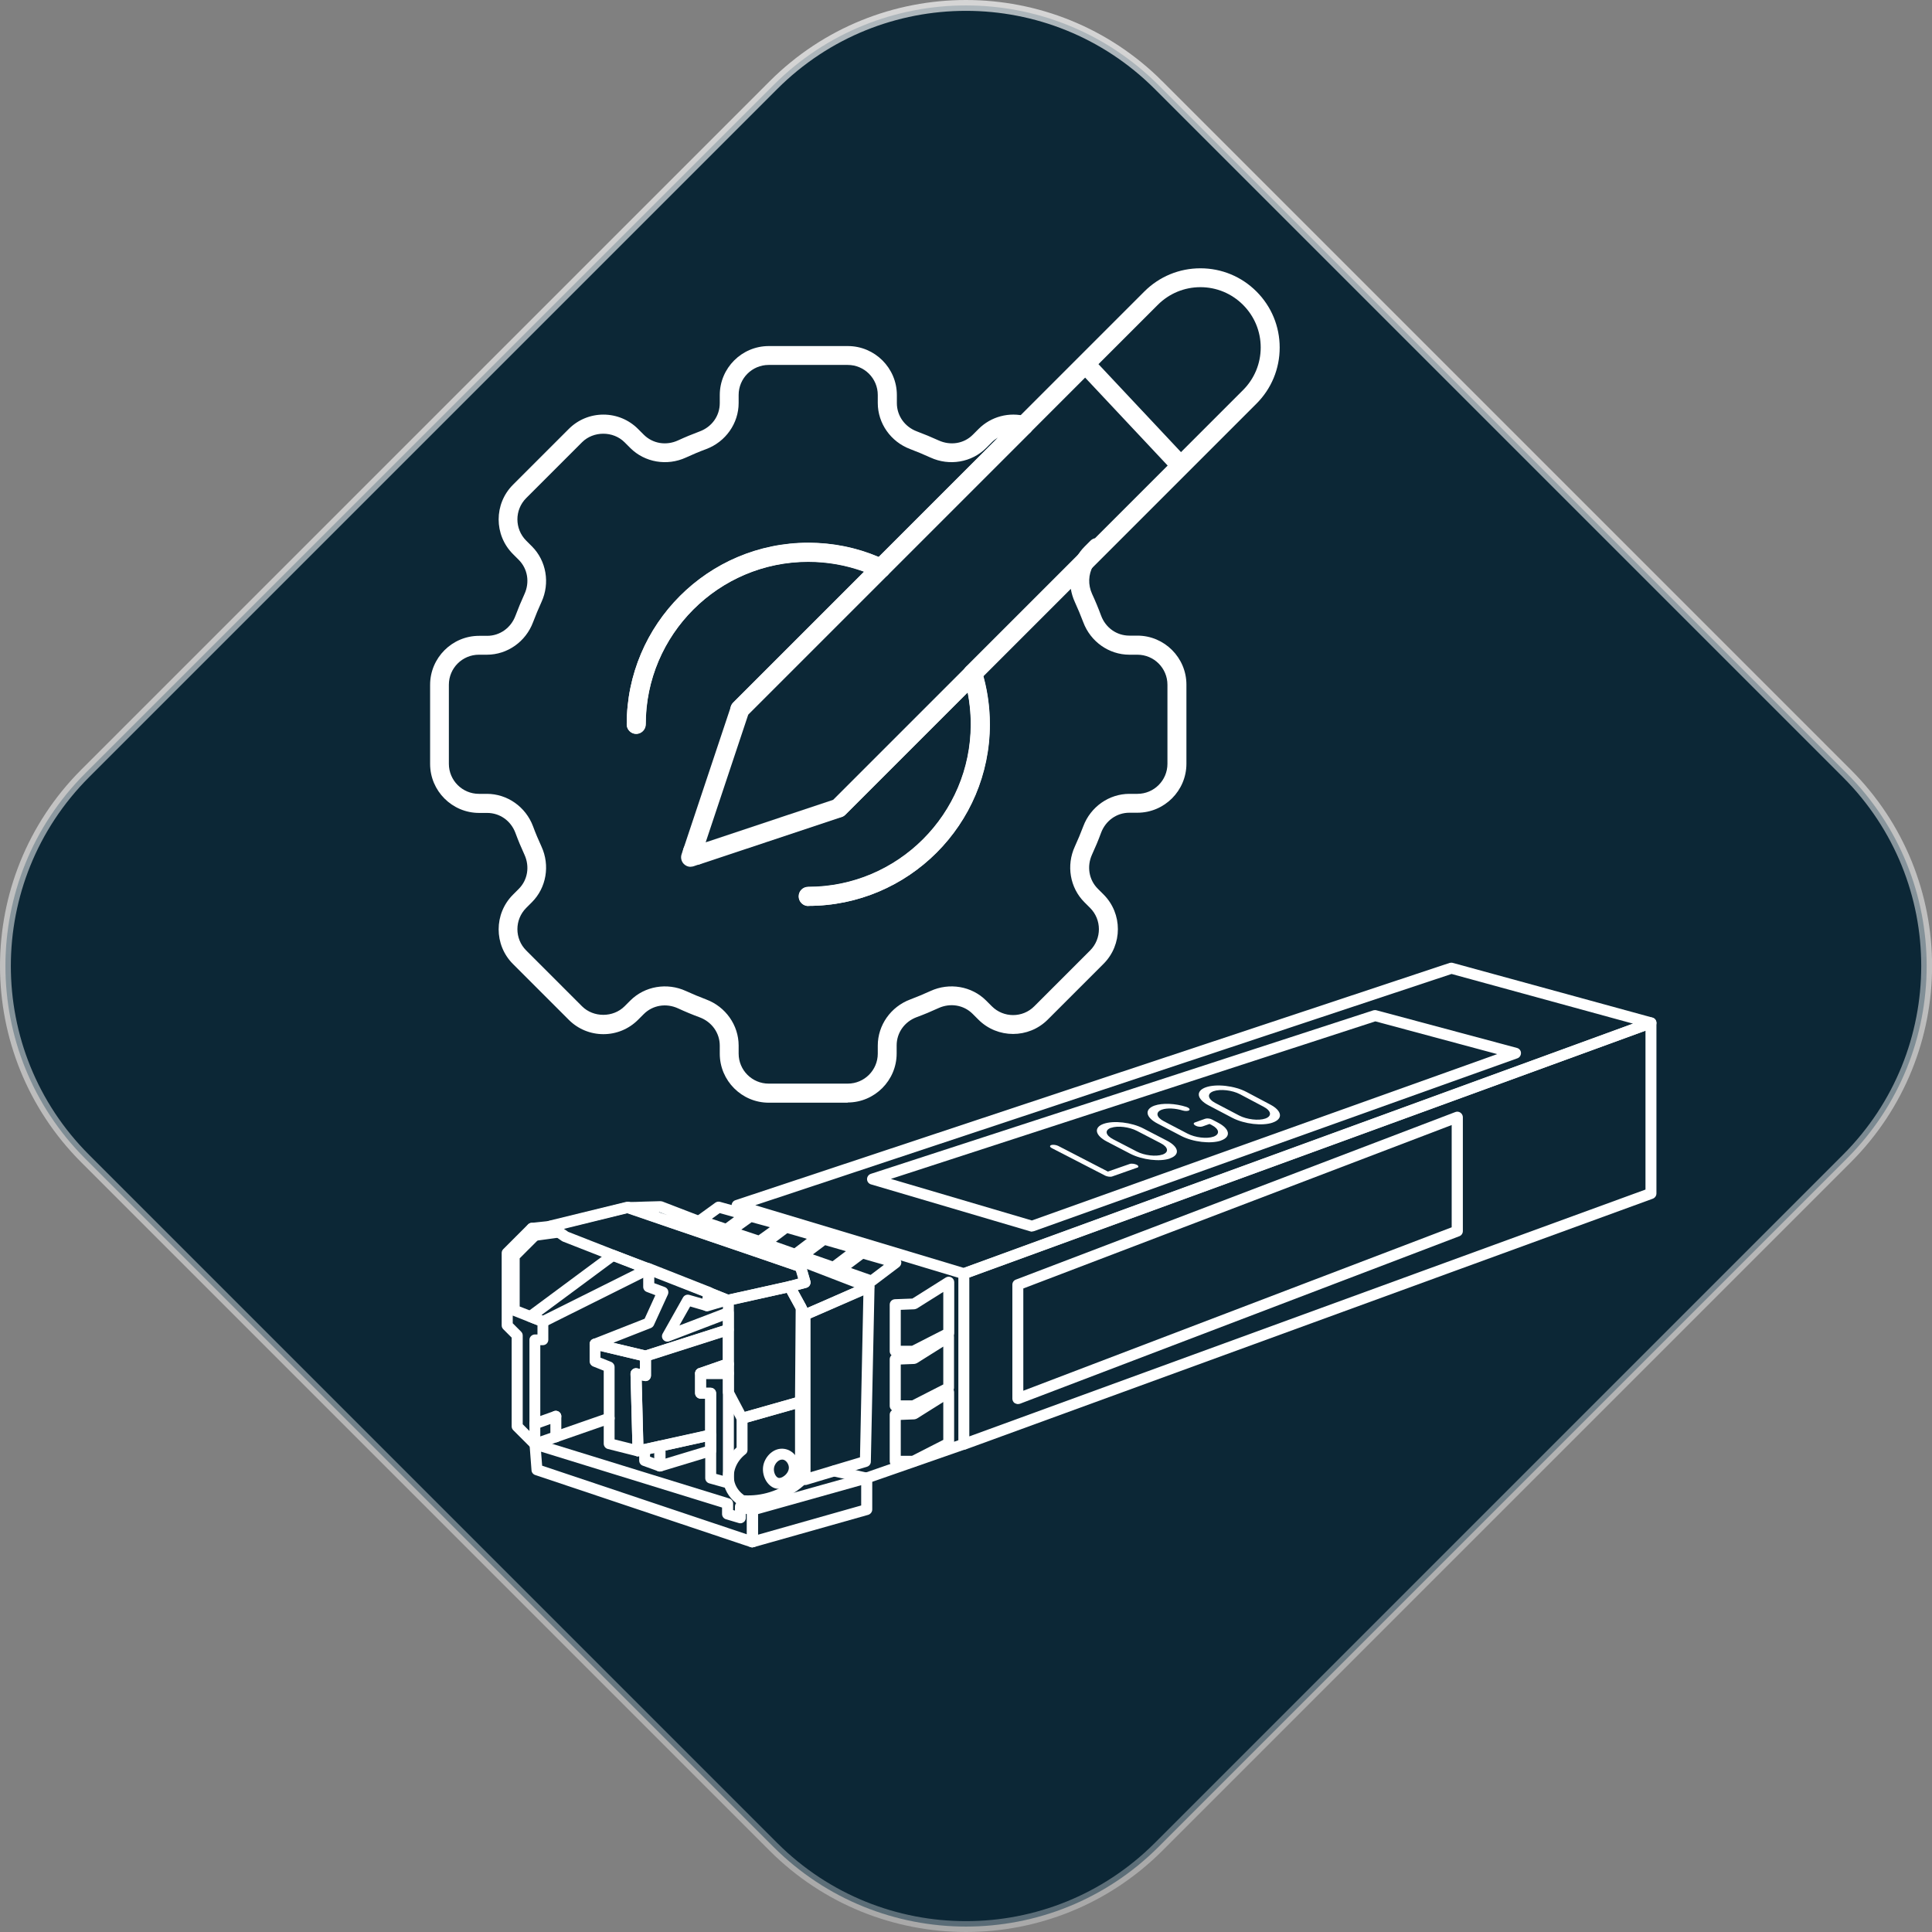 <?xml version="1.0" encoding="UTF-8"?>
<svg xmlns="http://www.w3.org/2000/svg" xmlns:xlink="http://www.w3.org/1999/xlink" viewBox="0 0 178.15 178.15">
  <rect x="0" y="0" width="178.15" height="178.15" fill="#808080" stroke="none"/>
  <defs>
    <style>
      .cls-1 {
        fill: #fff;
      }

      .cls-2 {
        fill: #0c2736;
        stroke: url(#linear-gradient);
      }
    </style>
    <linearGradient id="linear-gradient" x1="83.27" y1="219.72" x2="94.62" y2="-36.04" gradientTransform="translate(0 177.94) scale(1 -1)" gradientUnits="userSpaceOnUse">
      <stop offset="0" stop-color="#fff" stop-opacity=".75"/>
      <stop offset="1" stop-color="#fff" stop-opacity=".25"/>
    </linearGradient>
  </defs>
  <g id="Diamond">
    <path class="cls-2" d="M106.83,7.85l63.47,63.47c9.81,9.8,9.81,25.7,0,35.51l-63.47,63.47c-9.81,9.8-25.7,9.8-35.51,0L7.85,106.83c-9.8-9.8-9.8-25.7,0-35.51L71.32,7.85c9.8-9.8,25.7-9.8,35.51,0Z"/>
  </g>
  <g id="Custom_branding" data-name="Custom branding">
    <g>
      <g>
        <path class="cls-1" d="M88.87,133.28s-.05,0-.07-.02c-.03-.02-.05-.06-.05-.09v-15.72s.03-.09.08-.11l63.36-23.12s.07,0,.11.01c.03.02.05.06.05.09v15.72s-.03.09-.08.11l-63.36,23.12s-.03,0-.04,0ZM88.99,117.52v15.48l63.13-23.04v-15.48l-63.13,23.04ZM152.23,110.04h0,0Z"/>
        <path class="cls-1" d="M88.87,133.67c-.08,0-.23-.05-.29-.09-.13-.09-.21-.25-.21-.41v-15.72c0-.21.13-.4.33-.47l63.36-23.13c.16-.06.33-.03.47.06.13.09.21.25.21.41v15.73c0,.21-.13.4-.33.48l-63.36,23.12s-.13.03-.17.03ZM89.38,117.8v14.65l62.35-22.76v-14.65l-62.35,22.76Z"/>
      </g>
      <g>
        <path class="cls-1" d="M93.85,129.08s-.05,0-.07-.02c-.03-.02-.05-.06-.05-.09v-10.51s.03-.09.07-.11l40.51-15.45s.07,0,.11.01c.03.02.05.06.05.09v10.51s-.03.09-.07.11l-40.51,15.45s-.03,0-.04,0ZM93.97,118.54v10.26l40.29-15.36v-10.26l-40.29,15.36ZM134.37,113.51h0,0Z"/>
        <path class="cls-1" d="M93.85,129.47c-.08,0-.22-.05-.29-.09-.13-.09-.21-.25-.21-.41v-10.51c0-.21.13-.4.33-.47l40.52-15.45c.15-.06.33-.04.47.06.13.09.22.25.22.41v10.51c0,.21-.13.4-.32.47l-40.52,15.45s-.13.03-.18.03ZM94.36,118.81v9.43l39.5-15.07v-9.43l-39.5,15.07Z"/>
      </g>
      <g>
        <path class="cls-1" d="M88.87,117.56s-.02,0-.03,0l-20.9-6.29s-.08-.06-.08-.11c0-.05.03-.09.08-.11l65.86-21.88s.04,0,.07,0l18.41,5.04s.08.06.08.11-.03.1-.08.11l-63.36,23.12s-.03,0-.04,0ZM68.35,111.15l20.52,6.17,62.99-22.99-18.03-4.94-65.48,21.75Z"/>
        <path class="cls-1" d="M88.87,117.95s-.11,0-.14-.02l-20.91-6.29c-.21-.06-.36-.26-.36-.48,0-.22.14-.42.35-.49l65.86-21.88c.07-.02.22-.03.3,0l18.4,5.04c.21.06.36.24.37.46.01.22-.12.42-.33.5l-63.36,23.12s-.13.03-.17.03ZM69.64,111.13l19.22,5.78,61.72-22.52-16.73-4.58-64.2,21.32ZM68.06,111.41h0s0,0,0,0ZM152.16,94.58s0,0,0,0h0Z"/>
      </g>
      <g>
        <path class="cls-1" d="M95.16,113.18s-.02,0-.03,0l-14.71-4.33s-.08-.06-.08-.11.03-.1.08-.11l46.34-15.08s.04,0,.07,0l12.95,3.47s.08.06.08.11-.03.1-.08.11l-44.58,15.94s-.03,0-.04,0ZM80.84,108.73l14.32,4.22,44.2-15.8-12.56-3.37-45.96,14.95Z"/>
        <path class="cls-1" d="M95.16,113.57s-.1,0-.14-.02l-14.71-4.34c-.21-.06-.36-.26-.36-.48,0-.22.14-.42.35-.49l46.34-15.08c.07-.02.21-.03.29,0l12.95,3.47c.22.06.37.25.37.47,0,.22-.13.42-.34.49l-44.58,15.94s-.13.03-.17.03ZM82.16,108.71l12.99,3.83,42.91-15.34-11.24-3.02-44.65,14.52Z"/>
      </g>
      <g>
        <path class="cls-1" d="M60.85,135.3s-.05,0-.07-.02c-.03-.02-.05-.06-.05-.09v-1.83c0-.05.04-.1.09-.11l4.68-1.03s.07,0,.1.02c.03.02.04.05.04.09v1.44c0,.05-.03.1-.08.11l-4.68,1.42s-.02,0-.03,0ZM60.96,133.44v1.59l4.45-1.35v-1.22l-4.45.98ZM65.53,133.76h0,0Z"/>
        <path class="cls-1" d="M60.85,135.69c-.09,0-.24-.05-.31-.1-.12-.09-.2-.24-.2-.4v-1.83c0-.24.17-.44.4-.49l4.68-1.03c.15-.03.31,0,.43.1.12.09.19.24.19.39v1.44c0,.22-.15.42-.36.48l-4.68,1.42s-.11.02-.15.02ZM61.35,133.75v.75l3.67-1.11v-.44l-3.67.81Z"/>
      </g>
      <g>
        <path class="cls-1" d="M84.22,124.71h-1.66c-.06,0-.11-.05-.11-.11v-4.3c0-.06.05-.11.11-.11l1.7-.07,3.17-2s.08-.02.12,0c.04.02.06.06.06.1v4.72s-.02.08-.06.1l-3.26,1.66s-.03.01-.05.01ZM82.67,124.48h1.52l3.17-1.62v-4.44l-3.02,1.9s-.04.02-.06.02l-1.62.06v4.08Z"/>
        <path class="cls-1" d="M84.22,125.1h-1.67c-.28,0-.51-.23-.51-.5v-4.3c0-.27.21-.49.49-.5l1.6-.06,3.08-1.94c.16-.1.36-.1.52-.01.16.09.26.26.26.44v4.72c0,.19-.11.36-.27.45l-3.26,1.67c-.06.03-.17.05-.23.05ZM83.06,124.09h1.04l2.88-1.47v-3.49l-2.42,1.52c-.06.04-.18.07-.25.08l-1.25.05v3.31Z"/>
      </g>
      <g>
        <path class="cls-1" d="M84.22,129.75h-1.66c-.06,0-.11-.05-.11-.11v-4.3c0-.06.05-.11.11-.11l1.7-.07,3.17-2s.08-.02.12,0c.04.02.06.06.06.1v4.72s-.02.08-.06.1l-3.26,1.67s-.03.01-.05.01ZM82.67,129.52h1.52l3.17-1.62v-4.44l-3.02,1.9s-.04.02-.06.02l-1.62.06v4.08Z"/>
        <path class="cls-1" d="M84.22,130.14h-1.67c-.28,0-.51-.23-.51-.5v-4.3c0-.27.21-.49.48-.5l1.6-.06,3.08-1.94c.16-.1.35-.1.51-.02.17.09.26.26.26.44v4.72c0,.19-.11.36-.27.45l-3.26,1.67c-.06.03-.17.05-.23.05ZM83.06,129.13h1.04l2.88-1.47v-3.49l-2.42,1.52c-.06.04-.18.07-.25.08l-1.25.05v3.31Z"/>
      </g>
      <g>
        <path class="cls-1" d="M84.22,134.86h-1.66c-.06,0-.11-.05-.11-.11v-4.3c0-.06.05-.11.11-.11l1.7-.07,3.17-2s.08-.02.12,0c.04.02.06.06.06.1v4.72s-.02.08-.06.1l-3.26,1.66s-.03.01-.05.01ZM82.67,134.63h1.52l3.17-1.62v-4.44l-3.02,1.9s-.04.02-.06.02l-1.62.06v4.08Z"/>
        <path class="cls-1" d="M84.22,135.25h-1.67c-.28,0-.51-.23-.51-.5v-4.3c0-.27.21-.49.49-.5l1.6-.06,3.08-1.94c.15-.1.35-.11.51-.02.17.09.26.26.26.44v4.72c0,.19-.11.36-.27.45l-3.26,1.67c-.06.03-.17.06-.23.06ZM83.06,134.24h1.04l2.88-1.47v-3.49l-2.42,1.52c-.06.04-.18.07-.25.08l-1.25.05v3.31Z"/>
      </g>
      <g>
        <path class="cls-1" d="M74.23,136.54s-.05,0-.07-.02c-.03-.02-.05-.06-.05-.09v-15.19s.03-.09.07-.11l5.9-2.57s.08-.01.11,0c.03.02.05.06.05.1l-.34,16.09s-.03.09-.08.11l-5.56,1.67s-.02,0-.03,0ZM74.35,121.31v14.96l5.33-1.61.33-15.82-5.66,2.47Z"/>
        <path class="cls-1" d="M74.23,136.93c-.09,0-.24-.05-.3-.1-.12-.09-.2-.24-.2-.4v-15.19c0-.2.12-.38.3-.46l5.9-2.57c.16-.07.34-.05.49.05.14.09.23.25.22.43l-.34,16.09c0,.22-.15.41-.36.47l-5.56,1.67s-.11.02-.15.02ZM74.74,121.57v14.18l4.56-1.37.31-14.93-4.87,2.12Z"/>
      </g>
      <g>
        <path class="cls-1" d="M69.38,142.3s-.05,0-.07-.02c-.03-.02-.05-.06-.05-.09v-2.95c0-.05.03-.1.08-.11l10.54-2.95s.07,0,.1.02c.03.02.05.06.05.09v2.91c0,.05-.03.1-.08.11l-10.54,2.98s-.02,0-.03,0ZM69.49,139.33v2.71l10.32-2.92v-2.68l-10.32,2.88Z"/>
        <path class="cls-1" d="M69.38,142.69c-.09,0-.24-.05-.3-.1-.13-.1-.2-.25-.2-.4v-2.95c0-.23.15-.43.37-.49l10.54-2.95c.15-.04.31-.01.44.08.13.09.2.25.2.4v2.91c0,.22-.15.42-.36.49l-10.55,2.98s-.1.02-.14.02ZM69.88,139.62v1.9l9.53-2.7v-1.87l-9.53,2.67Z"/>
      </g>
      <g>
        <path class="cls-1" d="M69.38,142.3s-.02,0-.04,0l-19.86-6.66s-.07-.05-.08-.1l-.18-2.36s.01-.07.04-.1c.03-.02.07-.03.11-.02l17.76,5.48s.08.06.08.11v.89l.95.28v-.89s.02-.07.05-.09c.03-.02.07-.03.1-.02l1.11.31s.08.06.08.11v2.95s-.02.07-.05.09c-.02.01-.04.02-.07.02ZM49.62,135.44l19.64,6.59v-2.7l-.88-.25v.89s-.02.07-.05.09c-.03.02-.07.03-.1.02l-1.18-.35s-.08-.06-.08-.11v-.89l-17.52-5.41.17,2.11Z"/>
        <path class="cls-1" d="M69.38,142.69s-.13-.02-.18-.03l-19.85-6.65c-.19-.06-.33-.24-.34-.44l-.18-2.36c-.01-.17.06-.33.19-.43.12-.1.3-.14.46-.09l17.76,5.48c.21.06.36.26.36.48v.59l.17.05v-.37c0-.16.07-.3.2-.4.13-.1.29-.12.44-.09l1.12.31c.22.06.37.26.37.49v2.95c0,.16-.08.32-.21.41-.07.05-.21.09-.29.09ZM49.99,135.15l18.88,6.33v-1.86l-.1-.03v.37c0,.16-.07.31-.2.4-.13.1-.3.13-.45.08l-1.18-.35c-.21-.06-.36-.26-.36-.48v-.6l-16.69-5.15.1,1.28Z"/>
      </g>
      <g>
        <path class="cls-1" d="M58.83,133.91s-.05,0-.07-.02c-.03-.02-.04-.05-.04-.09l-.18-7.12s.01-.07.04-.09c.03-.02.06-.03.1-.02l.74.16v-1.66s.03-.09.08-.11l7.64-2.44s.07,0,.1.02c.03.02.05.06.05.09v3.07s.02.06.02.09c0,.05-.03.06-.08.09h0s-.02,0-.02,0c0,0,0,0,0,0-.01,0-.03.01-.05.02l-.21.07c-.18.06-.42.15-.69.24-.46.16-1.09.38-1.53.53v1.62h.81c.06,0,.11.05.11.11v3.85c0,.05-.04.1-.09.11l-6.7,1.48s-.02,0-.02,0ZM58.77,126.81l.18,6.84,6.47-1.43v-3.64h-.81c-.06,0-.11-.05-.11-.11v-1.82s.03-.09.08-.11c.72-.25,2.11-.73,2.48-.87v-2.91l-7.41,2.37v1.72s-.02.07-.04.09c-.03.02-.06.03-.1.02l-.74-.16Z"/>
        <path class="cls-1" d="M58.83,134.3c-.09,0-.24-.05-.31-.11-.12-.09-.19-.23-.19-.38l-.19-7.13c0-.16.06-.3.18-.4.12-.1.27-.14.42-.11l.27.06v-1.18c0-.22.14-.41.35-.48l7.64-2.44c.15-.05.32-.02.45.08.13.09.2.24.2.41v3c.02.08.03.16.01.24-.03.18-.14.3-.31.37-.01,0-.02,0-.04.01h0s-2.22.78-2.22.78v.95h.42c.28,0,.51.23.51.5v3.85c0,.24-.17.44-.4.49l-6.7,1.48s-.08.01-.11.01ZM59.17,127.3l.15,5.87,5.7-1.26v-2.94h-.42c-.28,0-.51-.23-.51-.51v-1.82c0-.22.14-.41.34-.48.6-.21,1.67-.58,2.22-.77v-2.09l-6.63,2.12v1.43c0,.15-.07.29-.18.39-.13.1-.28.14-.43.1l-.25-.05Z"/>
      </g>
      <g>
        <path class="cls-1" d="M67.17,136.86s-.02,0-.03,0l-1.64-.45s-.08-.06-.08-.11v-7.71h-.81c-.06,0-.11-.05-.11-.11v-1.82c0-.06.05-.11.11-.11h2.56c.06,0,.11.05.11.11v10.1s-.02.07-.05.09c-.02.02-.04.02-.07.02ZM65.65,136.2l1.41.39v-9.83h-2.33v1.59h.81c.06,0,.11.05.11.11v7.74Z"/>
        <path class="cls-1" d="M67.17,137.25s-.09,0-.12-.01l-1.65-.46c-.22-.06-.37-.26-.37-.49v-7.32h-.42c-.28,0-.51-.23-.51-.51v-1.82c0-.28.23-.5.51-.5h2.56c.28,0,.5.23.5.5v10.1c0,.16-.07.31-.2.4-.07.05-.22.1-.31.1ZM66.04,135.91l.62.17v-8.93h-1.55v.81h.42c.28,0,.51.23.51.5v7.44Z"/>
      </g>
      <g>
        <path class="cls-1" d="M58.83,133.91s-.02,0-.03,0l-2.66-.67c-.05-.01-.09-.06-.09-.11v-7s-1.22-.49-1.22-.49c-.04-.02-.07-.06-.07-.11v-1.6s.02-.07.04-.09c.03-.02.06-.03.1-.02l4.65,1.11c.05.01.09.06.09.11v1.8s-.02.07-.04.09c-.03.02-.06.03-.1.02l-.74-.16.18,6.98s-.01.07-.04.09c-.02.02-.05.03-.07.03ZM56.29,133.04l2.43.61-.18-6.97s.01-.07.04-.09c.03-.02.06-.03.1-.02l.74.16v-1.57l-4.42-1.06v1.37l1.22.49s.07.06.07.11v6.99Z"/>
        <path class="cls-1" d="M58.83,134.3s-.09,0-.12-.02l-2.66-.67c-.22-.05-.38-.26-.38-.49v-6.73s-.98-.39-.98-.39c-.19-.08-.32-.26-.32-.47v-1.6c0-.15.07-.3.19-.4.12-.09.28-.13.43-.09l4.65,1.11c.23.05.39.26.39.49v1.8c0,.15-.07.29-.18.39-.13.1-.28.14-.43.1l-.25-.05.17,6.48c0,.16-.06.3-.19.4-.07.06-.23.11-.32.11ZM56.68,132.73l1.63.41-.17-6.46c0-.16.06-.3.18-.4.12-.1.27-.14.42-.11l.27.06v-.78l-3.64-.87v.61l.98.39c.19.08.32.26.32.47v6.68Z"/>
      </g>
      <g>
        <path class="cls-1" d="M68.99,138.51c-.19,0-.38,0-.57-.02-.02,0-.04,0-.05-.02-.35-.23-.98-.75-1.22-1.61-.32-1.13.14-2.38,1.17-3.21v-2.86c0-.05.03-.1.08-.11l5.39-1.53s.07,0,.1.02c.03.02.05.06.05.09v7.31s-.01.06-.04.09c-.79.69-1.73,1.22-2.72,1.53-.71.22-1.44.33-2.17.33ZM68.47,138.26c.89.06,1.78-.04,2.63-.3.95-.29,1.85-.79,2.6-1.45v-7.1l-5.16,1.46v2.83s-.02.07-.04.09c-.98.78-1.43,1.96-1.13,3.01.22.77.77,1.24,1.1,1.46Z"/>
        <path class="cls-1" d="M68.99,138.9c-.2,0-.4,0-.6-.02-.07,0-.18-.04-.24-.08-.4-.26-1.11-.85-1.38-1.83-.34-1.22.11-2.57,1.15-3.5v-2.68c0-.22.15-.42.36-.49l5.39-1.53c.15-.04.31-.01.44.08.13.1.2.25.2.41v7.31c0,.15-.06.29-.17.38-.82.73-1.81,1.28-2.86,1.6-.74.23-1.51.34-2.29.34ZM68.6,137.88c.81.05,1.61-.05,2.38-.29.84-.26,1.64-.69,2.33-1.25v-6.41l-4.38,1.24v2.53c0,.16-.07.31-.2.4-.85.67-1.24,1.69-.99,2.59.17.59.58.98.86,1.18Z"/>
      </g>
      <g>
        <path class="cls-1" d="M67.17,126.76h-2.56c-.06,0-.1-.04-.11-.1,0-.06.02-.11.08-.13l2.56-.89s.07,0,.1.01c.03.02.05.06.05.09v.89c0,.06-.05.11-.11.11ZM65.28,126.53h1.77v-.62l-1.77.62Z"/>
        <path class="cls-1" d="M67.17,127.15h-2.56c-.25,0-.46-.18-.5-.42-.04-.25.1-.48.33-.56l2.56-.89c.15-.05.32-.03.46.06.14.1.21.25.21.41v.89c0,.28-.23.51-.5.51ZM64.7,126.91h0,0Z"/>
      </g>
      <g>
        <path class="cls-1" d="M71.85,136.9c-.09,0-.18-.01-.26-.04-.58-.17-.97-.97-.82-1.68.14-.66.78-1.3,1.49-1.2.64.09,1.06.72,1.09,1.27.03.47-.22.97-.65,1.31-.27.22-.58.33-.86.33ZM72.11,134.2c-.54,0-1,.51-1.11,1.03-.13.59.19,1.28.66,1.42.27.08.61-.02.91-.25.37-.3.59-.72.56-1.12-.03-.45-.38-.99-.9-1.06-.04,0-.08,0-.12,0Z"/>
        <path class="cls-1" d="M71.85,137.29c-.13,0-.26-.02-.37-.05-.77-.23-1.28-1.23-1.09-2.14.18-.83.97-1.64,1.93-1.5.87.13,1.38.94,1.43,1.64.04.59-.27,1.22-.79,1.64-.34.27-.73.42-1.1.42ZM72.11,134.59c-.34,0-.66.37-.73.72-.09.41.14.89.39.96.14.05.36-.03.56-.19.27-.21.43-.52.41-.79-.02-.3-.25-.66-.56-.7h-.07Z"/>
      </g>
      <g>
        <path class="cls-1" d="M49.33,133.28s-.06-.01-.08-.03l-1.64-1.64s-.03-.05-.03-.08v-8.35l-.88-.88s-.03-.05-.03-.08v-6.67s.01-.06.03-.08l2.28-2.28s.07-.04.1-.03c.04,0,.07.03.08.07l.27.66s0,.09-.03.12l-1.86,1.86v4.87l2.56,1.01s.07.06.07.11v1.69c0,.06-.05.11-.11.11h-.62v.07s0,9.43,0,9.43c0,.05-.03.09-.07.11-.01,0-.03,0-.04,0ZM47.8,131.48l1.41,1.41v-9.16s0,0,0,0v-.19c0-.06.06-.11.12-.11h.62v-1.5l-2.56-1.01s-.07-.06-.07-.11v-4.99s.01-.06.03-.08l1.84-1.84-.18-.43-2.13,2.13v6.58l.88.88s.03.05.03.08v8.35Z"/>
        <path class="cls-1" d="M49.33,133.67c-.14,0-.26-.05-.36-.15l-1.64-1.64c-.1-.1-.15-.22-.15-.36v-8.18l-.77-.77c-.1-.1-.15-.22-.15-.36v-6.67c0-.14.05-.26.15-.36l2.28-2.28c.12-.12.29-.17.45-.14.17.03.31.15.37.3l.27.67c.08.19.03.4-.11.55l-1.75,1.75v4.44l2.32.91c.19.08.32.26.32.47v1.69c0,.28-.23.5-.51.5h-.23v9.11c0,.2-.12.39-.31.47-.05.02-.14.04-.2.04ZM48.19,131.32l.63.63v-8.41c0-.27.24-.49.51-.49h.23v-.84l-2.28-.9v.71l.77.77c.1.1.15.22.15.36v8.18Z"/>
      </g>
      <g>
        <path class="cls-1" d="M49.33,114.04s-.09-.03-.11-.07l-.27-.66s-.01-.07,0-.1c.02-.03.05-.05.09-.06l1.88-.2s.07,0,.09.03l.59.56s.04.08.03.12c-.01.04-.05.07-.09.08l-2.2.3s-.01,0-.02,0ZM49.22,113.36l.18.44,1.87-.26-.38-.36-1.67.18Z"/>
        <path class="cls-1" d="M49.33,114.43c-.21,0-.39-.12-.47-.31l-.27-.67c-.06-.15-.05-.32.04-.45.08-.13.22-.23.38-.24l1.88-.2c.15-.02.29.03.4.13l.6.56c.14.13.19.34.13.52-.06.18-.22.32-.41.34l-2.27.31Z"/>
      </g>
      <g>
        <path class="cls-1" d="M51.52,113.74s-.06-.01-.08-.03l-.59-.56s-.04-.07-.03-.11c.01-.04.04-.07.08-.08l7.01-1.73c.06-.02.12.02.14.08.02.06-.02.12-.08.14l-6.81,1.68.44.42s.05.12,0,.16c-.02.02-.05.04-.08.04Z"/>
        <path class="cls-1" d="M51.52,114.13c-.13,0-.25-.05-.35-.14l-.59-.56c-.13-.13-.19-.32-.14-.5.05-.18.19-.32.37-.36l7.01-1.73c.27-.07.54.1.61.37.07.27-.1.55-.37.61l-6.13,1.51c.13.19.12.46-.05.64-.1.1-.23.16-.37.16Z"/>
      </g>
      <g>
        <path class="cls-1" d="M50.07,121.98s-.03,0-.04,0l-1.17-.46s-.07-.05-.07-.09c0-.04.01-.08.05-.11l7.62-5.65s.07-.03.11-.02l3.31,1.24s.07.06.07.1c0,.05-.02.09-.06.11l-9.75,4.87s-.03.01-.05.01ZM49.13,121.37l.93.37,9.47-4.73-3.01-1.13-7.4,5.49Z"/>
        <path class="cls-1" d="M50.07,122.37s-.14-.02-.18-.04l-1.18-.46c-.17-.07-.29-.22-.32-.4-.02-.18.05-.36.2-.47l7.62-5.65c.14-.1.31-.13.48-.07l3.31,1.25c.19.07.32.25.33.45.01.2-.1.39-.28.48l-9.76,4.87c-.05.03-.16.05-.23.05ZM49.93,121.26l.12.05,8.52-4.25-1.97-.74-6.67,4.94Z"/>
      </g>
      <g>
        <path class="cls-1" d="M59.53,125.17s-.02,0-.03,0l-4.65-1.11s-.08-.05-.09-.1c0-.05.03-.1.07-.11l4.9-1.93,1.23-2.69-1.18-.44s-.07-.06-.07-.11v-1.68s.02-.07.05-.09c.03-.02.07-.03.11-.01l5.55,2.2c.05.02.08.07.07.12l-.2,1.22s-.02.06-.05.08c-.03.02-.06.02-.09.01l-1.68-.48-1.67,2.97,5.33-2.03s.07,0,.11.01c.03.02.05.06.05.09v1.54s-.03.09-.08.11l-7.64,2.44s-.02,0-.03,0ZM55.26,123.92l4.26,1.02,7.53-2.41v-1.29l-5.47,2.09s-.1,0-.13-.03c-.03-.04-.04-.09-.01-.13l1.87-3.32s.08-.07.13-.05l1.64.47.16-1-5.31-2.1v1.43l1.22.46s.05.03.07.06c.01.03.01.06,0,.09l-1.3,2.84s-.03.05-.06.06l-4.6,1.81Z"/>
        <path class="cls-1" d="M59.53,125.56s-.09,0-.13-.02l-4.64-1.11c-.22-.05-.37-.23-.39-.46-.02-.22.11-.42.32-.5l4.75-1.87.99-2.17-.79-.3c-.2-.07-.33-.26-.33-.47v-1.68c0-.17.08-.32.22-.42.14-.1.32-.11.47-.05l5.55,2.19c.22.09.35.32.31.55l-.2,1.22c-.02.14-.1.27-.23.34-.13.08-.28.1-.41.06l-1.38-.4-.99,1.75,4.32-1.65c.15-.06.33-.04.47.06.14.09.22.25.22.42v1.54c0,.22-.14.41-.35.48l-7.64,2.44s-.11.02-.15.02ZM56.56,123.82l2.95.7,7.15-2.29v-.44l-4.94,1.89c-.2.08-.42.02-.56-.14-.14-.16-.16-.39-.05-.58l1.87-3.32c.12-.21.36-.3.58-.24l1.22.35.04-.25-4.49-1.77v.59l.97.36c.13.05.24.15.29.28.05.13.05.27,0,.4l-1.3,2.84c-.06.12-.16.21-.28.26l-3.44,1.35Z"/>
      </g>
      <g>
        <g>
          <path class="cls-1" d="M76.85,116.98s-.03,0-.04,0l-2.95-1.03s-.07-.05-.08-.09c0-.04.01-.08.04-.11l2.08-1.56s.07-.03.1-.02l3.12.89s.07.05.08.09c0,.04,0,.09-.04.11l-2.25,1.7s-.04.02-.07.02ZM74.15,115.79l2.69.94,2.02-1.52-2.85-.82-1.86,1.4Z"/>
          <path class="cls-1" d="M76.85,117.37s-.13-.01-.17-.03l-2.94-1.03c-.18-.06-.31-.22-.33-.4-.03-.18.05-.37.2-.48l2.08-1.56c.13-.09.29-.12.44-.08l3.12.89c.19.05.32.21.36.39.03.19-.04.38-.19.5l-2.25,1.7c-.07.05-.22.1-.3.1ZM74.97,115.67l1.8.63,1.23-.93-1.91-.55-1.12.84Z"/>
        </g>
        <g>
          <path class="cls-1" d="M73.34,115.77s-.03,0-.04,0l-2.85-1s-.07-.05-.08-.09c0-.04.01-.08.04-.11l2.01-1.51s.07-.03.1-.02l3.02.86s.07.05.08.09c0,.04,0,.09-.04.11l-2.18,1.64s-.04.02-.07.02ZM70.73,114.62l2.59.91,1.94-1.47-2.74-.78-1.79,1.34Z"/>
          <path class="cls-1" d="M73.34,116.16s-.13-.01-.17-.03l-2.84-1c-.18-.06-.3-.22-.33-.4-.03-.19.05-.37.2-.48l2.01-1.5c.13-.09.29-.12.44-.08l3.02.86c.19.05.32.2.36.39.03.19-.04.38-.19.5l-2.18,1.64c-.07.05-.22.1-.3.1ZM71.55,114.5l1.7.6,1.15-.87-1.8-.52-1.05.79Z"/>
        </g>
        <g>
          <path class="cls-1" d="M70.02,114.59s-.02,0-.04,0l-2.77-.93s-.07-.05-.08-.09c0-.04.01-.09.05-.11l1.96-1.4s.06-.03.1-.02l2.93.8s.07.05.08.09c0,.04-.01.09-.05.11l-2.12,1.52s-.04.02-.07.02ZM67.5,113.51l2.5.84,1.88-1.35-2.65-.72-1.73,1.23Z"/>
          <path class="cls-1" d="M70.02,114.98s-.12-.01-.16-.03l-2.77-.93c-.18-.06-.31-.22-.34-.41-.03-.19.05-.37.21-.48l1.96-1.4c.12-.09.28-.12.42-.08l2.94.8c.19.05.33.21.36.4.04.19-.04.39-.2.5l-2.12,1.52c-.07.05-.21.09-.29.09ZM68.35,113.38l1.59.53,1.05-.75-1.68-.46-.95.68Z"/>
        </g>
        <g>
          <path class="cls-1" d="M66.98,113.49s-.02,0-.04,0l-2.42-.82s-.07-.05-.08-.09c0-.04.01-.08.05-.11l1.71-1.24s.06-.03.1-.02l2.56.71s.07.05.08.09c0,.04,0,.09-.05.11l-1.85,1.35s-.04.02-.07.02ZM64.8,112.52l2.16.73,1.61-1.17-2.28-.63-1.49,1.07Z"/>
          <path class="cls-1" d="M66.98,113.88s-.13-.01-.17-.03l-2.42-.82c-.18-.06-.31-.21-.34-.4-.03-.19.05-.37.2-.49l1.71-1.24c.13-.09.28-.12.43-.08l2.56.71c.18.05.33.21.36.4.04.19-.04.39-.2.5l-1.85,1.35c-.07.05-.21.1-.3.1ZM65.65,112.39l1.25.42.79-.58-1.32-.37-.72.52Z"/>
        </g>
        <g>
          <path class="cls-1" d="M80.36,118.24s-.03,0-.04,0l-2.95-1.03s-.07-.05-.08-.09c0-.04.01-.08.04-.11l2.08-1.56s.07-.03.1-.02l3.12.89s.07.05.08.09,0,.09-.04.11l-2.25,1.7s-.04.02-.07.02ZM77.66,117.06l2.69.94,2.02-1.52-2.85-.82-1.86,1.4Z"/>
          <path class="cls-1" d="M80.36,118.63s-.13-.02-.18-.03l-2.94-1.03c-.18-.06-.3-.22-.33-.4-.03-.18.05-.37.19-.48l2.08-1.56c.13-.09.29-.12.44-.08l3.12.89c.18.05.32.2.36.39.04.19-.04.38-.19.5l-2.25,1.7c-.07.05-.22.1-.3.1ZM78.48,116.93l1.8.63,1.23-.93-1.91-.55-1.12.84Z"/>
        </g>
      </g>
      <g>
        <path class="cls-1" d="M74.23,121.35s-.08-.02-.1-.06l-1.43-2.6s-.02-.07,0-.1c.01-.03.04-.06.08-.07l1.31-.35-.37-1.29c-2.57-.91-5.27-1.82-7.88-2.71-2.63-.89-5.35-1.82-7.94-2.73-.05-.02-.08-.07-.08-.13,0-.05.06-.1.11-.1.44,0,.97-.02,1.48-.04.51-.01,1.04-.03,1.48-.04.01,0,.03,0,.04,0l19.22,7.4s.07.06.07.11c0,.05-.03.09-.07.11-1.04.43-2.01.86-2.95,1.28-.94.42-1.91.85-2.95,1.28-.01,0-.03,0-.04,0ZM72.98,118.71l1.31,2.38c1-.42,1.94-.84,2.85-1.24.86-.38,1.75-.78,2.69-1.17l-18.94-7.29c-.43,0-.95.02-1.46.03-.28,0-.58.01-.85.02,2.41.84,4.91,1.69,7.34,2.52,2.63.89,5.35,1.82,7.94,2.73.03.01.06.04.07.08l.42,1.46s0,.06-.01.09c-.02.03-.04.05-.07.05l-1.29.34Z"/>
        <path class="cls-1" d="M74.23,121.74c-.18,0-.35-.1-.44-.26l-1.43-2.6c-.07-.13-.08-.3-.02-.44.06-.14.18-.25.33-.29l.93-.25-.21-.71c-2.51-.88-5.14-1.78-7.68-2.64-2.68-.91-5.37-1.83-7.94-2.73-.23-.08-.37-.32-.33-.56.04-.24.25-.42.49-.42.43,0,.96-.02,1.48-.04.51-.01,1.05-.03,1.48-.04.05,0,.14.02.19.03l19.22,7.4c.19.07.32.26.32.46,0,.21-.12.4-.32.48-1,.41-1.93.83-2.84,1.23l-.1.04c-.94.42-1.92.86-2.96,1.29-.05.02-.14.04-.19.04ZM73.56,118.96l.9,1.64c.88-.37,1.71-.74,2.52-1.1.59-.26,1.19-.53,1.81-.8l-4.39-1.69.32,1.11c.04.13.02.27-.05.39-.06.12-.18.2-.31.24l-.8.21ZM60.74,111.78c.27.09.54.19.82.28l-.73-.28s-.05,0-.08,0ZM57.95,111.61h0,0Z"/>
      </g>
      <g>
        <path class="cls-1" d="M68.43,130.9s-.08-.02-.1-.06l-1.26-2.38s-.01-.04-.01-.05v-8.51c0-.05.04-.1.09-.11l5.64-1.26s.1.01.13.06l1.07,1.95s.01.04.01.06l-.06,8.68c0,.05-.03.1-.08.11l-5.39,1.53s-.02,0-.03,0ZM67.28,128.38l1.21,2.27,5.22-1.48.06-8.56-1.01-1.85-5.47,1.22v8.39ZM73.82,129.26h0,0Z"/>
        <path class="cls-1" d="M68.43,131.29c-.19,0-.36-.1-.45-.27l-1.26-2.38c-.03-.06-.06-.17-.06-.24v-8.51c0-.23.17-.44.4-.49l5.64-1.26c.23-.05.44.05.55.25l1.07,1.95c.03.06.06.18.06.24l-.06,8.68c0,.23-.15.42-.37.48l-5.39,1.53s-.1.02-.14.02ZM67.67,128.28l1.01,1.91,4.63-1.31.06-8.17-.82-1.5-4.88,1.09v7.98Z"/>
      </g>
      <g>
        <path class="cls-1" d="M67.1,120.01s-.03,0-.04,0l-14.99-5.87s-.02,0-.02-.01l-1.39-.96s-.06-.07-.05-.12c0-.04.04-.08.09-.09l7.08-1.73s.04,0,.06,0l16.02,5.46s.06.04.07.08l.42,1.46s0,.06-.01.09c-.02.03-.04.05-.07.05l-1.56.42s0,0,0,0l-5.57,1.23s-.02,0-.02,0ZM52.16,113.92l14.95,5.86,5.53-1.22,1.45-.39-.37-1.29-15.93-5.43-6.8,1.66,1.17.8Z"/>
        <path class="cls-1" d="M67.1,120.4s-.14-.02-.19-.04l-14.99-5.87s-.08-.04-.1-.05l-1.39-.96c-.16-.11-.25-.31-.21-.51.04-.2.18-.35.38-.4l7.08-1.73c.08-.02.22-.01.29.01l16.01,5.46c.16.05.28.18.32.34l.42,1.46c.04.13.02.27-.05.39-.06.12-.18.2-.31.24l-1.56.42s-.02,0-.03,0l-5.56,1.22s-.08.01-.11.01ZM52.35,113.57l14.8,5.8,5.42-1.19,1.05-.28-.2-.71-15.63-5.33-5.84,1.42.41.28Z"/>
      </g>
      <g>
        <path class="cls-1" d="M60.85,135.3s-.03,0-.04,0l-1.41-.51s-.08-.06-.08-.11v-1.01c0-.05.04-.1.09-.11l1.41-.31s.07,0,.1.02c.03.02.04.05.04.09v1.83s-.02.07-.05.09c-.02.01-.04.02-.07.02ZM59.55,134.59l1.19.43v-1.53l-1.19.26v.84Z"/>
        <path class="cls-1" d="M60.85,135.69s-.13-.01-.17-.03l-1.41-.51c-.2-.07-.33-.26-.33-.48v-1.01c0-.24.17-.44.4-.49l1.41-.31c.15-.03.31,0,.43.1.12.09.19.24.19.39v1.83c0,.16-.08.31-.21.41-.07.05-.21.09-.3.09ZM59.94,134.32l.4.15v-.49l-.4.09v.25Z"/>
      </g>
      <g>
        <path class="cls-1" d="M49.33,133.28s-.09-.03-.11-.08c-.02-.06.01-.13.07-.15l6.84-2.38c.06-.02.13.01.15.07.02.06-.01.13-.07.15l-6.84,2.38s-.03,0-.04,0Z"/>
        <path class="cls-1" d="M49.33,133.67c-.22,0-.41-.14-.48-.34-.04-.13-.04-.26.02-.39s.16-.21.29-.26l6.84-2.38c.13-.04.27-.04.39.02.12.06.21.16.26.29.04.12.04.26-.02.38s-.16.21-.29.26l-6.84,2.38s-.12.03-.17.03ZM49.42,133.43h0,0ZM56.08,130.53s0,0,0,0h0Z"/>
      </g>
      <g>
        <path class="cls-1" d="M65.18,120.52s-.05,0-.08-.03c-.03-.03-.04-.07-.04-.1l.2-1.22s.03-.06.06-.08c.03-.02.07-.02.1,0l1.72.71c.05.02.08.07.07.13-.01.05-.06.09-.11.09h-.18l-1.71.5s-.02,0-.03,0ZM65.47,119.35l-.14.89,1.35-.4-1.21-.49Z"/>
        <path class="cls-1" d="M65.18,120.91c-.12,0-.24-.05-.34-.13-.13-.11-.19-.29-.16-.46l.2-1.21c.03-.16.12-.29.25-.36.13-.07.29-.08.43-.03l1.73.71c.22.09.35.33.3.57-.05.24-.25.41-.5.41h-.12l-1.65.49s-.11.02-.14.02ZM67,120.15s0,0,0,0h0Z"/>
      </g>
      <g>
        <path class="cls-1" d="M79.92,136.41s-.02,0-.02,0l-3.01-.67c-.06-.01-.1-.07-.09-.14.01-.06.07-.1.14-.09l3.01.67c.06.01.1.07.09.14-.01.05-.06.09-.11.09Z"/>
        <path class="cls-1" d="M79.92,136.8s-.07,0-.09,0l-3.02-.67c-.27-.06-.44-.33-.38-.6.06-.27.33-.44.6-.39l3.01.67c.13.03.24.11.32.22s.1.25.07.38c-.05.23-.26.4-.49.4Z"/>
      </g>
      <g>
        <path class="cls-1" d="M79.92,136.41s-.09-.03-.11-.08c-.02-.06.01-.13.07-.15l8.95-3.12c.06-.02.13.01.15.07.02.06-.01.13-.07.15l-8.95,3.12s-.03,0-.04,0Z"/>
        <path class="cls-1" d="M79.92,136.8c-.21,0-.41-.14-.48-.34-.05-.13-.04-.27.02-.39s.16-.21.29-.26l8.95-3.12c.27-.09.55.05.64.31.09.26-.05.55-.31.64l-8.95,3.12s-.12.03-.17.03ZM80.02,136.55h0s0,0,0,0Z"/>
      </g>
      <g>
        <path class="cls-1" d="M51.26,132.61c-.06,0-.11-.05-.11-.11v-1.9c0-.06.05-.11.11-.11h0c.06,0,.11.05.11.11v1.9c0,.06-.05.11-.11.11h0Z"/>
        <path class="cls-1" d="M51.26,133c-.28,0-.51-.23-.51-.5v-1.9c0-.28.22-.51.5-.51s.5.23.51.5v1.9c0,.28-.22.51-.5.51Z"/>
      </g>
      <g>
        <path class="cls-1" d="M49.33,131.4s-.09-.03-.11-.08c-.02-.06,0-.13.07-.15l1.92-.69c.06-.02.13,0,.15.07.02.06,0,.13-.07.15l-1.92.69s-.03,0-.04,0Z"/>
        <path class="cls-1" d="M49.33,131.79c-.21,0-.4-.13-.48-.33-.09-.26.04-.55.3-.65l1.93-.69c.26-.09.55.04.65.3.09.26-.04.55-.3.65l-1.93.69s-.13.03-.17.03Z"/>
      </g>
    </g>
    <g>
      <path class="cls-1" d="M100.05,52.66c-.19,0-.37-.06-.53-.18-.35-.26-.45-.75-.23-1.13.2-.36.45-.68.73-.96l.53-.53c.12-.12.27-.2.42-.23l6.7-6.7-7.61-8.11-5.04,5.04c-.34.34-.9.34-1.24,0-.34-.34-.34-.9,0-1.24l5.68-5.68s0,0,0,0l6.06-6.06c1.38-1.38,3.22-2.14,5.17-2.14s3.79.76,5.17,2.14c1.38,1.38,2.14,3.22,2.14,5.17s-.76,3.79-2.14,5.17l-15.19,15.19c-.17.17-.39.26-.62.26ZM101.29,33.58l7.61,8.11,5.72-5.72c1.05-1.05,1.63-2.45,1.63-3.93s-.58-2.88-1.63-3.93c-1.05-1.05-2.45-1.63-3.93-1.63s-2.88.58-3.93,1.63l-5.47,5.47Z"/>
      <path class="cls-1" d="M78.18,101.68h-7.29c-2.49,0-4.52-2.03-4.52-4.52v-.74c0-1.17-.73-2.19-1.85-2.61-.68-.25-1.35-.53-2-.83-1.09-.5-2.33-.3-3.16.53l-.53.53c-.85.85-1.99,1.32-3.19,1.32s-2.34-.47-3.19-1.32l-5.15-5.15c-1.76-1.76-1.76-4.63,0-6.39l.53-.53c.83-.83,1.03-2.07.53-3.16-.3-.65-.58-1.32-.83-2-.42-1.13-1.44-1.85-2.61-1.85h-.74c-2.49,0-4.52-2.03-4.52-4.52v-7.29c0-2.49,2.03-4.52,4.52-4.52h.74c1.17,0,2.19-.73,2.61-1.85.25-.67.53-1.34.83-2,.5-1.09.3-2.33-.53-3.16l-.53-.53c-1.76-1.76-1.76-4.63,0-6.39l5.15-5.15c.85-.85,1.99-1.32,3.19-1.32s2.34.47,3.19,1.32l.53.53c.83.83,2.07,1.03,3.16.53.65-.3,1.33-.58,2-.83,1.13-.42,1.85-1.44,1.85-2.61v-.74c0-2.49,2.03-4.52,4.52-4.52h7.29c2.49,0,4.52,2.03,4.52,4.52v.74c0,1.17.73,2.19,1.85,2.61.67.25,1.34.53,2,.83,1.1.5,2.34.3,3.16-.53l.53-.53c1.14-1.14,2.82-1.59,4.39-1.16.3.08.54.32.62.62.08.3,0,.62-.23.84l-13.17,13.17c-.26.26-.66.33-.99.17-1.99-.93-4.12-1.4-6.32-1.4-8.27,0-14.99,6.73-14.99,14.99,0,.48-.39.88-.88.88s-.88-.39-.88-.88c0-9.23,7.51-16.74,16.74-16.74,2.25,0,4.44.44,6.49,1.31l11-11c-.2.12-.39.26-.56.43l-.53.53c-1.33,1.33-3.39,1.68-5.13.88-.61-.28-1.24-.54-1.87-.78-1.79-.67-2.99-2.37-2.99-4.25v-.74c0-1.53-1.24-2.77-2.77-2.77h-7.29c-1.53,0-2.77,1.24-2.77,2.77v.74c0,1.88-1.2,3.58-2.99,4.25-.63.23-1.26.5-1.87.78-1.74.8-3.8.45-5.13-.88l-.53-.53c-1.05-1.05-2.87-1.05-3.92,0l-5.15,5.15c-1.08,1.08-1.08,2.84,0,3.92l.53.53c1.33,1.33,1.68,3.39.88,5.13-.28.61-.54,1.24-.78,1.87-.67,1.79-2.37,2.99-4.25,2.99h-.74c-1.53,0-2.77,1.24-2.77,2.77v7.29c0,1.53,1.24,2.77,2.77,2.77h.74c1.88,0,3.58,1.2,4.25,2.99.23.63.5,1.26.78,1.87.8,1.74.45,3.8-.88,5.13l-.53.53c-1.08,1.08-1.08,2.84,0,3.92l5.15,5.15c1.05,1.05,2.87,1.05,3.92,0l.53-.53c1.33-1.33,3.39-1.68,5.13-.88.61.28,1.24.54,1.87.78,1.79.67,2.99,2.37,2.99,4.25v.74c0,1.53,1.24,2.77,2.77,2.77h7.29c1.53,0,2.77-1.24,2.77-2.77v-.74c0-1.88,1.2-3.58,2.99-4.25.63-.24,1.26-.5,1.87-.78,1.74-.8,3.8-.45,5.13.88l.53.53c1.08,1.08,2.84,1.08,3.91,0l5.15-5.15c1.08-1.08,1.08-2.84,0-3.92l-.53-.53c-1.33-1.33-1.68-3.39-.88-5.13.28-.61.54-1.24.78-1.87.67-1.79,2.37-2.99,4.25-2.99h.74c1.53,0,2.77-1.24,2.77-2.77v-7.29c0-1.53-1.24-2.77-2.77-2.77h-.74c-1.88,0-3.58-1.2-4.25-2.99-.24-.63-.5-1.26-.78-1.87-.18-.39-.3-.8-.37-1.21l-8.07,8.07c.39,1.44.59,2.92.59,4.42,0,9.23-7.51,16.74-16.74,16.74-.48,0-.88-.39-.88-.88s.39-.88.88-.88c8.27,0,14.99-6.73,14.99-14.99,0-1.5-.22-2.99-.66-4.42-.1-.31-.01-.65.22-.88l10.34-10.34c.31-.31.8-.34,1.15-.08.35.26.45.75.23,1.13-.44.78-.47,1.74-.09,2.57.3.65.58,1.32.83,2,.42,1.13,1.44,1.85,2.61,1.85h.74c2.49,0,4.52,2.03,4.52,4.52v7.29c0,2.49-2.03,4.52-4.52,4.52h-.74c-1.17,0-2.19.73-2.61,1.85-.25.68-.53,1.35-.83,2-.5,1.09-.3,2.33.53,3.16l.53.53c1.76,1.76,1.76,4.63,0,6.39l-5.15,5.15c-1.76,1.76-4.63,1.76-6.39,0l-.53-.53c-.83-.83-2.07-1.03-3.16-.53-.65.3-1.32.58-2,.83-1.13.42-1.85,1.44-1.85,2.61v.74c0,2.49-2.03,4.52-4.52,4.52Z"/>
      <path class="cls-1" d="M63.68,79.93c-.23,0-.45-.09-.62-.26-.23-.23-.32-.58-.21-.9l.17-.52c.09-.28.32-.5.61-.57.29-.07.59,0,.81.2.11.1.22.19.32.28.24.2.37.54.31.85-.06.31-.26.58-.56.68l-.56.19c-.09.03-.18.04-.28.04Z"/>
      <path class="cls-1" d="M81.23,53.29c-.22,0-.45-.09-.62-.26-.34-.34-.34-.9,0-1.24l13.17-13.17c.34-.34.9-.34,1.24,0,.34.34.34.9,0,1.24l-13.17,13.17c-.17.17-.39.26-.62.26Z"/>
      <path class="cls-1" d="M58.67,67.68c-.48,0-.88-.39-.88-.88,0-9.23,7.51-16.74,16.74-16.74,2.46,0,4.83.52,7.06,1.56.26.12.44.36.49.64.05.28-.04.57-.24.77l-13,13c-.34.34-.9.34-1.24,0s-.34-.9,0-1.24l12.07-12.07c-1.65-.6-3.37-.91-5.15-.91-8.27,0-14.99,6.73-14.99,14.99,0,.48-.39.88-.88.88Z"/>
      <path class="cls-1" d="M74.54,83.55c-.48,0-.88-.39-.88-.88s.39-.88.88-.88c8.27,0,14.99-6.73,14.99-14.99,0-1-.1-1.99-.29-2.97l-11.29,11.29c-.34.34-.9.34-1.24,0s-.34-.9,0-1.24l12.38-12.38c.22-.22.53-.31.83-.23.3.07.54.3.62.59.49,1.59.74,3.25.74,4.93,0,9.23-7.51,16.74-16.74,16.74Z"/>
      <path class="cls-1" d="M64.24,79.74c-.21,0-.41-.07-.57-.21-.16-.14-.29-.24-.41-.35-.26-.23-.35-.6-.24-.92l4.38-13.13c.04-.13.12-.25.21-.34l13-13c.34-.34.9-.34,1.24,0s.34.9,0,1.24l-12.85,12.85-3.93,11.79,11.79-3.93,12.23-12.23c.34-.34.9-.34,1.24,0,.34.34.34.9,0,1.24l-12.38,12.38c-.1.1-.21.17-.34.21l-13.09,4.36c-.09.03-.18.04-.28.04Z"/>
    </g>
    <g>
      <path class="cls-1" d="M104.86,107.67l-2.3.81c-.16.06-.45.02-.64-.07l-4.93-2.54c-.19-.1-.22-.22-.06-.28s.45-.02.64.07l4.59,2.37,2.01-.7c.16-.06.45-.02.64.07s.21.22.05.28Z"/>
      <path class="cls-1" d="M107.89,106.82c-.93.33-2.57.13-3.66-.43l-2.17-1.13c-1.09-.57-1.23-1.3-.3-1.63s2.59-.14,3.68.43l2.18,1.13c1.09.57,1.21,1.29.27,1.62ZM102.45,103.99c-.61.22-.52.69.19,1.06l2.18,1.13c.71.37,1.77.49,2.38.28s.53-.69-.18-1.05l-2.18-1.13c-.71-.37-1.79-.5-2.39-.28Z"/>
      <path class="cls-1" d="M117.37,103.51c-.96.34-2.63.14-3.73-.43l-2.19-1.15c-1.1-.58-1.22-1.33-.26-1.67s2.65-.15,3.75.43l2.19,1.16c1.1.58,1.2,1.32.23,1.66ZM111.9,100.62c-.62.22-.55.71.17,1.09l2.19,1.15c.71.37,1.8.5,2.42.28s.56-.7-.15-1.08l-2.19-1.16c-.72-.38-1.81-.5-2.44-.28Z"/>
      <path class="cls-1" d="M112.6,105.17c-.95.33-2.6.14-3.69-.43l-2.18-1.14c-1.1-.57-1.22-1.31-.28-1.65.73-.26,1.92-.21,2.95.12.24.08.35.21.26.3-.09.09-.36.1-.6.03-.67-.21-1.45-.25-1.92-.08-.61.22-.53.7.18,1.07l2.18,1.14c.71.37,1.79.5,2.4.28s.54-.7-.17-1.07l-.2-.1-.65.23c-.17.06-.46.03-.65-.08s-.21-.23-.05-.29l.95-.34c.17-.06.46-.03.65.08l.55.29c1.09.57,1.2,1.31.25,1.64Z"/>
    </g>
  </g>
</svg>